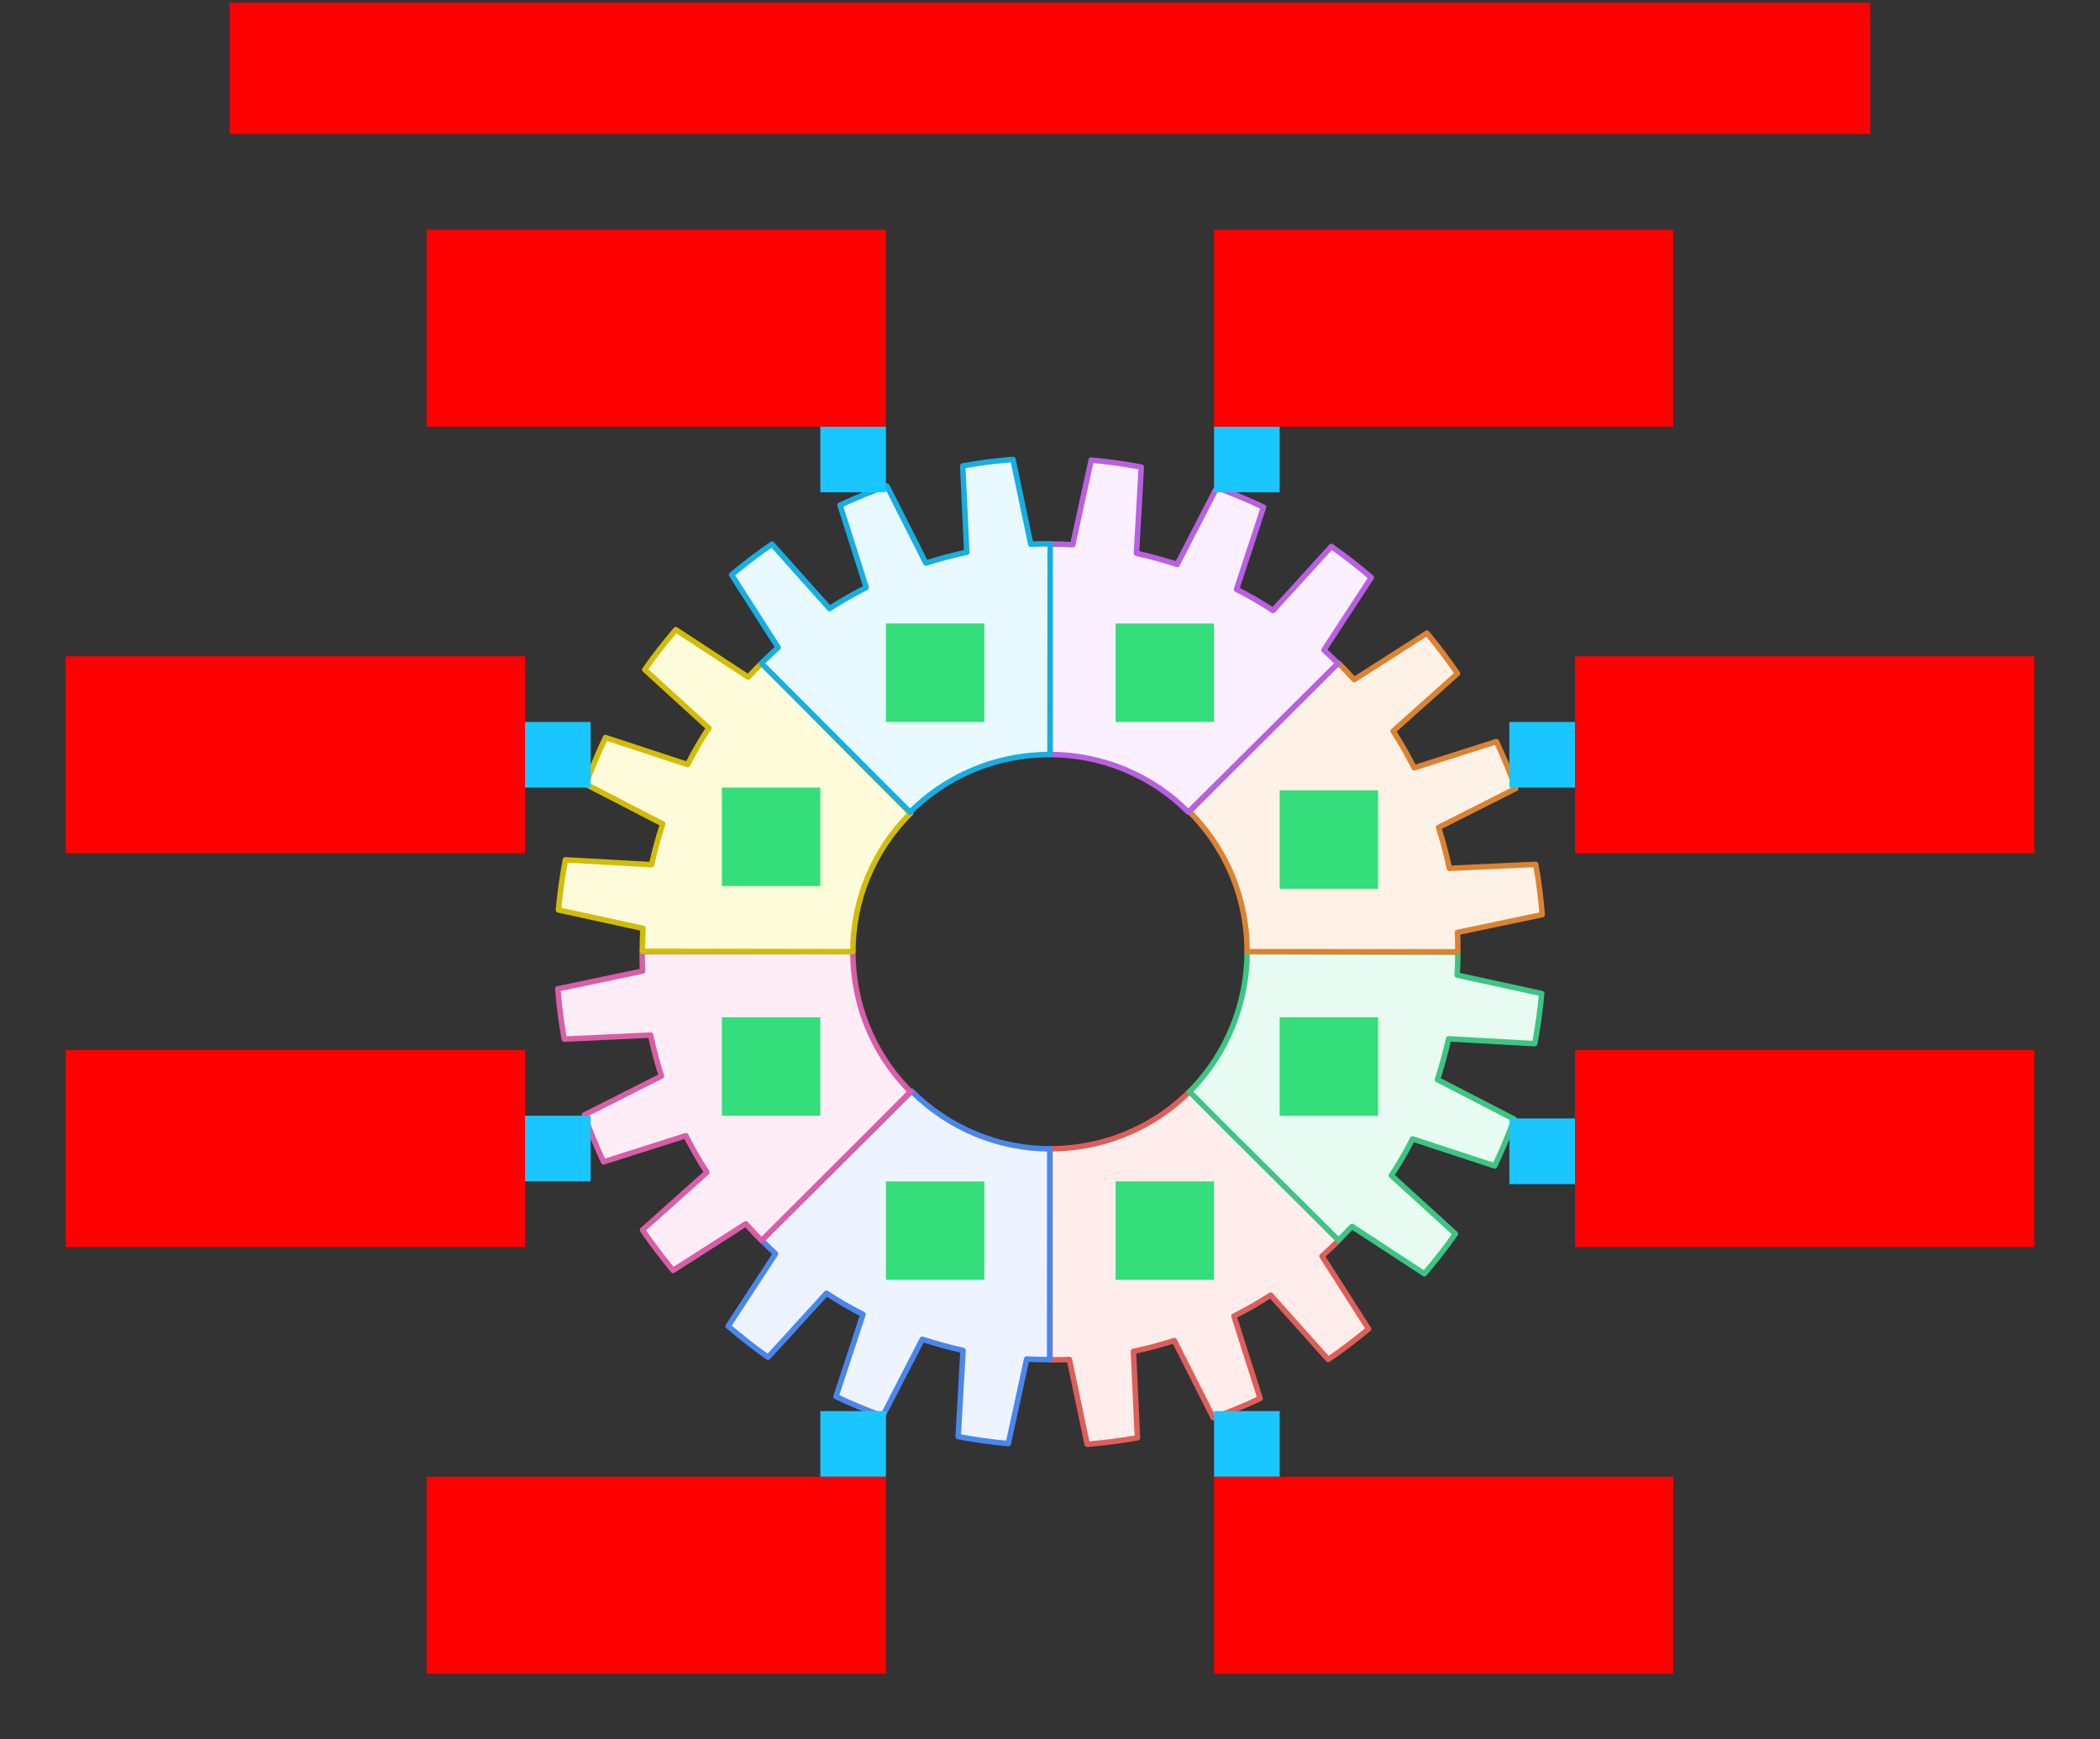 <svg xmlns="http://www.w3.org/2000/svg" width="768" height="636"><rect width="100%" height="100%" fill="#333333" stroke="none"/>    <g id="Gear-large-v1--family--8">        <g id="lines">            <g id="g-8">                <g id="cu">                    <g id="cu_1" >                        <path id="Union" transform="translate(384, 399)" fill="#ffedeb" d="M35.921 11.651 C24.556 18.101 12.217 21.084 1.1746e-5 21.084 L0 98.243 C2.365 98.243 4.729 98.243 7.094 98.125 L13.596 129.11 C19.744 128.637 25.833 127.868 31.98 126.745 L30.503 95.169 C35.527 94.104 40.493 92.803 45.458 91.207 L59.705 119.413 C65.498 117.402 71.173 115.037 76.847 112.376 L67.271 82.278 C69.576 81.095 71.823 79.913 74.069 78.612 C76.315 77.311 78.503 76.01 80.69 74.591 L101.734 98.125 C106.877 94.636 111.783 90.852 116.512 86.949 L99.488 60.34 C101.557 58.448 103.626 56.556 105.577 54.545 C87.422 36.386 69.401 18.095 51.182 0 C46.717 4.434 41.684 8.385 35.961 11.61 L35.921 11.651 Z"></path>
                        <path id="Union_1" transform="translate(384, 399)" fill="none" stroke="#df5e59" stroke-width="2" stroke-linejoin="round" stroke-linecap="round" stroke-miterlimit="4"  d="M 35.921 11.651 C 24.556 18.101 12.217 21.084 0 21.084 L 0 98.243 C 2.365 98.243 4.729 98.243 7.094 98.125 L 13.596 129.11 C 19.744 128.637 25.833 127.868 31.98 126.745 L 30.503 95.169 C 35.527 94.104 40.493 92.803 45.458 91.207 L 59.705 119.412 C 65.498 117.402 71.173 115.037 76.847 112.376 L 67.271 82.278 C 69.576 81.095 71.823 79.913 74.069 78.612 C 76.315 77.311 78.503 76.01 80.69 74.591 L 101.734 98.125 C 106.877 94.636 111.783 90.852 116.513 86.949 L 99.488 60.34 C 101.557 58.448 103.626 56.556 105.576 54.545 C 87.422 36.386 69.401 18.095 51.182 0 C 46.717 4.434 41.684 8.385 35.961 11.61 L 35.921 11.651 Z"></path></g></g></g>
            <g id="g-7">                <g id="cu_2">                    <g id="cu_3" >                        <path id="Union_2" transform="translate(266.305, 399)" fill="#edf4ff" d="M117.695 21.091 C98.93 21.091 80.648 13.616 67.107 0 C48.915 18.293 30.477 36.3 12.236 54.545 C13.892 56.201 15.606 57.857 17.32 59.453 L0 85.944 C4.729 89.965 9.576 93.809 14.601 97.297 L35.941 73.881 C40.256 76.72 44.69 79.322 49.3 81.628 L39.429 111.666 C44.985 114.327 50.719 116.692 56.512 118.821 L70.995 90.734 C75.901 92.33 80.867 93.69 85.892 94.814 L84.118 126.331 C90.207 127.454 96.296 128.341 102.443 128.874 L109.182 97.948 C111.961 98.125 114.739 98.184 117.576 98.184 C117.576 72.486 117.614 46.789 117.614 21.091 L117.695 21.091 Z"></path>
                        <path id="Union_3" transform="translate(266.305, 399)" fill="none" stroke="#4987ec" stroke-width="2" stroke-linejoin="round" stroke-linecap="round" stroke-miterlimit="4"  d="M 117.695 21.091 C 98.93 21.091 80.648 13.616 67.107 0 C 48.915 18.293 30.477 36.3 12.236 54.545 C 13.892 56.201 15.606 57.857 17.32 59.453 L 0 85.944 C 4.729 89.965 9.576 93.809 14.601 97.297 L 35.941 73.881 C 40.256 76.72 44.69 79.322 49.3 81.628 L 39.429 111.666 C 44.985 114.327 50.719 116.692 56.512 118.821 L 70.995 90.734 C 75.901 92.33 80.867 93.69 85.892 94.814 L 84.118 126.331 C 90.207 127.454 96.296 128.341 102.443 128.874 L 109.182 97.948 C 111.961 98.125 114.739 98.184 117.576 98.184 C 117.576 72.486 117.614 46.789 117.614 21.091 L 117.695 21.091 Z"></path></g></g></g>
            <g id="g-6">                <g id="cu_4">                    <g id="cu_5" >                        <path id="Union_4" transform="translate(435, 348)" fill="#e7fbf2" d="M0 51.19 L0.04 51.231 L0 51.272 L0 51.19 Z M21.091 0 C21.091 18.999 13.631 37.511 0.04 51.231 C18.099 69.433 36.389 87.412 54.517 105.545 C56.172 103.89 57.828 102.175 59.424 100.46 L85.906 117.786 C89.926 113.055 93.769 108.206 97.256 103.18 L73.847 81.834 C76.685 77.517 79.286 73.082 81.591 68.47 L111.621 78.345 C114.281 72.787 116.645 67.051 118.773 61.256 L90.695 46.769 C92.291 41.861 93.65 36.894 94.773 31.868 L126.281 33.642 C127.404 27.551 128.291 21.461 128.823 15.311 L97.906 8.57 C98.084 5.791 98.143 3.012 98.143 0.173 C72.455 0.173 46.78 0 21.091 0 Z"></path>
                        <path id="Union_5" transform="translate(435, 348)" fill="none" stroke="#3cc583" stroke-width="2" stroke-linejoin="round" stroke-linecap="round" stroke-miterlimit="4"  d="M 0 51.19 L 0.04 51.231 L 0 51.272 L 0 51.19 Z M 21.091 0 C 21.091 18.999 13.631 37.511 0.04 51.231 C 18.099 69.433 36.389 87.412 54.517 105.545 C 56.172 103.89 57.828 102.175 59.424 100.46 L 85.906 117.786 C 89.926 113.055 93.769 108.206 97.256 103.18 L 73.847 81.834 C 76.685 77.517 79.286 73.082 81.591 68.47 L 111.621 78.345 C 114.281 72.787 116.645 67.051 118.773 61.256 L 90.695 46.769 C 92.291 41.861 93.65 36.894 94.773 31.868 L 126.281 33.642 C 127.404 27.551 128.291 21.461 128.823 15.311 L 97.906 8.57 C 98.084 5.791 98.143 3.012 98.143 0.173 C 72.455 0.173 46.78 0 21.091 0 Z"></path></g></g></g>
            <g id="g-5">                <g id="cu_6">                    <g id="cu_7" >                        <path id="Union_6" transform="translate(204, 347.996)" fill="#feecf7" d="M107.916 0.004 C107.916 12.221 110.899 24.56 117.349 35.925 L117.39 35.966 C120.615 41.689 124.566 46.721 129 51.186 C110.916 69.394 92.685 87.46 74.542 105.609 C72.532 103.657 70.64 101.588 68.749 99.518 L42.148 116.548 C38.246 111.817 34.463 106.909 30.975 101.765 L54.502 80.714 C53.084 78.526 51.783 76.339 50.483 74.092 C49.182 71.845 48 69.598 46.818 67.291 L16.729 76.871 C14.069 71.194 11.704 65.517 9.695 59.723 L37.892 45.472 C36.296 40.505 34.995 35.538 33.931 30.512 L2.365 31.99 C1.241 25.84 0.473 19.75 0 13.6 L30.975 7.096 C30.857 4.731 30.857 2.365 30.857 0 C56.543 9.4687e-5 82.23 0.004 107.916 0.004 Z"></path>
                        <path id="Union_7" transform="translate(204, 347.996)" fill="none" stroke="#d95da7" stroke-width="2" stroke-linejoin="round" stroke-linecap="round" stroke-miterlimit="4"  d="M 107.916 0.004 C 107.916 12.221 110.899 24.56 117.349 35.925 L 117.39 35.966 C 120.615 41.689 124.566 46.721 129 51.186 C 110.916 69.394 92.685 87.46 74.542 105.609 C 72.532 103.657 70.64 101.588 68.749 99.518 L 42.148 116.548 C 38.246 111.817 34.463 106.909 30.975 101.765 L 54.502 80.714 C 53.084 78.526 51.783 76.339 50.483 74.092 C 49.182 71.845 48 69.598 46.818 67.291 L 16.729 76.871 C 14.069 71.194 11.704 65.517 9.695 59.723 L 37.892 45.472 C 36.296 40.505 34.995 35.538 33.931 30.512 L 2.365 31.99 C 1.241 25.84 0.473 19.75 0 13.6 L 30.975 7.096 C 30.857 4.731 30.857 2.365 30.857 0 C 56.543 0 82.23 0.004 107.916 0.004 Z"></path></g></g></g>
            <g id="g-4">                <g id="cu_8">                    <g id="cu_9" >                        <path id="Union_8" transform="translate(435, 231.507)" fill="#fef2e6" d="M54.458 10.939 C56.468 12.891 58.359 14.96 60.251 17.03 L86.852 0 C90.754 4.731 94.537 9.638 98.025 14.783 L74.498 35.834 C75.916 38.022 77.217 40.209 78.517 42.456 C79.818 44.703 81 46.95 82.182 49.256 L112.271 39.677 C114.931 45.354 117.296 51.03 119.305 56.825 L91.108 71.076 C92.704 76.043 94.005 81.01 95.069 86.036 L126.635 84.558 C127.759 90.707 128.527 96.798 129 102.948 L98.025 109.452 C98.143 111.817 98.143 114.182 98.143 116.547 L98.143 116.548 C72.456 116.548 46.771 116.493 21.084 116.493 C21.084 104.276 18.101 91.937 11.651 80.572 L11.61 80.531 C8.385 74.808 4.434 69.775 0 65.311 C18.077 47.11 36.322 29.081 54.458 10.939 Z"></path>
                        <path id="Union_9" transform="translate(435, 231.507)" fill="none" stroke="#db8333" stroke-width="2" stroke-linejoin="round" stroke-linecap="round" stroke-miterlimit="4"  d="M 54.458 10.939 C 56.468 12.891 58.359 14.96 60.251 17.03 L 86.852 0 C 90.754 4.731 94.537 9.638 98.025 14.783 L 74.498 35.834 C 75.916 38.022 77.217 40.209 78.517 42.456 C 79.818 44.703 81 46.95 82.182 49.256 L 112.271 39.677 C 114.931 45.354 117.296 51.03 119.305 56.825 L 91.108 71.076 C 92.704 76.043 94.005 81.01 95.069 86.036 L 126.635 84.558 C 127.759 90.707 128.527 96.798 129 102.948 L 98.025 109.452 C 98.143 111.817 98.143 114.182 98.143 116.546 L 98.143 116.548 C 72.456 116.548 46.771 116.493 21.084 116.493 C 21.084 104.276 18.101 91.937 11.651 80.572 L 11.61 80.531 C 8.385 74.808 4.434 69.775 0 65.311 C 18.077 47.11 36.322 29.081 54.458 10.939 Z"></path></g></g></g>
            <g id="g-3">                <g id="cu_10">                    <g id="cu_11" >                        <path id="Union_10" transform="translate(204.237, 230.265)" fill="#fefbdb" d="M74.305 12.24 C72.65 13.896 70.995 15.611 69.399 17.326 L42.916 0 C38.897 4.731 35.054 9.579 31.567 14.605 L54.975 35.952 C52.138 40.268 49.537 44.703 47.231 49.316 L17.202 39.441 C14.542 44.999 12.177 50.735 10.049 56.53 L38.128 71.017 C36.532 75.925 35.172 80.892 34.049 85.918 L2.542 84.144 C1.419 90.234 0.532 96.325 0 102.475 L30.916 109.216 C30.739 111.995 30.68 114.774 30.68 117.612 C56.346 117.612 82.006 117.735 107.673 117.735 C107.673 98.97 115.133 80.687 128.723 67.136 L128.764 67.177 L128.764 67.096 L128.723 67.136 C110.421 48.917 92.588 30.528 74.305 12.24 Z"></path>
                        <path id="Union_11" transform="translate(204.237, 230.265)" fill="none" stroke="#d1bd08" stroke-width="2" stroke-linejoin="round" stroke-linecap="round" stroke-miterlimit="4"  d="M 74.305 12.24 C 72.65 13.896 70.995 15.611 69.399 17.326 L 42.916 0 C 38.897 4.731 35.054 9.579 31.567 14.605 L 54.975 35.952 C 52.138 40.268 49.537 44.703 47.231 49.316 L 17.202 39.441 C 14.542 44.999 12.177 50.735 10.049 56.53 L 38.128 71.017 C 36.532 75.925 35.172 80.892 34.049 85.918 L 2.542 84.144 C 1.419 90.234 0.532 96.325 0 102.475 L 30.916 109.216 C 30.739 111.995 30.68 114.774 30.68 117.612 C 56.346 117.612 82.006 117.735 107.673 117.735 C 107.673 98.97 115.133 80.687 128.723 67.136 L 128.763 67.177 L 128.763 67.096 L 128.723 67.136 C 110.421 48.917 92.588 30.528 74.305 12.24 Z"></path></g></g></g>
            <g id="g-2">                <g id="cu_12">                    <g id="cu_13" >                        <path id="Union_12" transform="translate(383.929, 168.254)" fill="#faf0ff" d="M0.071 107.655 C18.836 107.655 37.119 115.115 50.669 128.706 L105.34 74.328 C103.685 72.672 101.97 71.017 100.256 69.42 L117.576 42.929 C112.847 38.908 108 35.065 102.975 31.576 L81.635 54.992 C77.32 52.154 72.887 49.552 68.276 47.246 L78.148 17.207 C72.591 14.546 66.857 12.181 61.064 10.052 L46.581 38.14 C41.675 36.543 36.709 35.183 31.685 34.06 L33.458 2.543 C27.369 1.419 21.281 0.532 15.133 0 L8.394 30.926 C5.616 30.748 2.837 30.689 0 30.689 C0 56.345 0.071 81.999 0.071 107.655 Z"></path>
                        <path id="Union_13" transform="translate(383.929, 168.254)" fill="none" stroke="#b960e2" stroke-width="2" stroke-linejoin="round" stroke-linecap="round" stroke-miterlimit="4"  d="M 50.669 128.706 C 37.119 115.115 18.836 107.655 0.071 107.655 C 0.071 81.999 0 56.345 0 30.689 C 2.837 30.689 5.616 30.748 8.394 30.926 L 15.133 0 C 21.281 0.532 27.369 1.419 33.458 2.543 L 31.685 34.06 C 36.709 35.183 41.675 36.543 46.581 38.14 L 61.064 10.052 C 66.857 12.181 72.591 14.546 78.148 17.207 L 68.276 47.246 C 72.887 49.552 77.32 52.154 81.635 54.992 L 102.975 31.576 C 108 35.065 112.847 38.908 117.576 42.929 L 100.256 69.42 C 101.971 71.017 103.685 72.672 105.34 74.328 L 50.669 128.706 Z"></path></g></g></g>
            <g id="g-1">                <g id="cu_14">                    <g id="cu_15" >                        <path id="Union_14" transform="translate(267.547, 168)" fill="#e8f9ff" d="M116.453 107.916 C104.236 107.916 91.897 110.899 80.532 117.349 L80.492 117.39 C74.769 120.615 69.736 124.566 65.271 129 C10.936 74.565 10.936 74.565 10.936 74.565 C12.887 72.554 14.956 70.662 17.025 68.77 L0 42.161 C4.729 38.258 9.636 34.474 14.778 30.985 L35.823 54.519 C38.01 53.1 40.197 51.799 42.443 50.498 C44.69 49.197 46.936 48.015 49.241 46.832 L39.665 16.734 C45.34 14.073 51.015 11.708 56.808 9.697 L71.054 37.903 C76.02 36.307 80.985 35.006 86.01 33.941 L84.532 2.365 C90.68 1.242 96.769 0.473 102.916 0 L109.419 30.985 C111.783 30.867 114.148 30.867 116.512 30.867 C116.512 56.55 116.453 82.233 116.453 107.916 Z"></path>
                        <path id="Union_15" transform="translate(267.547, 168)" fill="none" stroke="#17aee1" stroke-width="2" stroke-linejoin="round" stroke-linecap="round" stroke-miterlimit="4"  d="M 116.453 107.916 C 104.236 107.916 91.897 110.899 80.532 117.349 L 80.492 117.39 C 74.769 120.615 69.736 124.566 65.271 129 C 10.936 74.565 10.936 74.565 10.936 74.565 C 12.887 72.554 14.956 70.662 17.025 68.77 L 0 42.161 C 4.729 38.258 9.636 34.474 14.778 30.985 L 35.823 54.519 C 38.01 53.1 40.197 51.799 42.443 50.498 C 44.69 49.197 46.936 48.015 49.241 46.832 L 39.665 16.734 C 45.34 14.073 51.015 11.708 56.808 9.697 L 71.054 37.903 C 76.02 36.307 80.985 35.006 86.01 33.941 L 84.532 2.365 C 90.68 1.242 96.769 0.473 102.916 0 L 109.419 30.985 C 111.783 30.867 114.148 30.867 116.512 30.867 C 116.512 56.55 116.453 82.233 116.453 107.916 Z"></path></g></g></g></g>
        <path id="tx-cb-title" transform="matrix(1, -1.6081230200044232e-16, 1.6081230200044232e-16, 1, 84, 1)" fill="#ff00001a" d="M0 0 L600 0 L600 48 L0 48 L0 0 Z"></path>
        <rect id="bt-cc-remove-8" fill="#1ac6ff33" transform="matrix(1, -5.551115123125783e-17, 5.551115123125783e-17, 1, 444, 516)" width="24" height="24" rx="0" ry="0"></rect>
        <rect id="bt-cc-remove-7" fill="#1ac6ff33" transform="matrix(1, -5.551115123125783e-17, 5.551115123125783e-17, 1, 300, 516)" width="24" height="24" rx="0" ry="0"></rect>
        <rect id="bt-cc-remove-6" fill="#1ac6ff33" transform="matrix(1, -5.551115123125783e-17, 5.551115123125783e-17, 1, 552, 409)" width="24" height="24" rx="0" ry="0"></rect>
        <rect id="bt-cc-remove-5" fill="#1ac6ff33" transform="matrix(1, 0, 0, 1, 192, 408)" width="24" height="24" rx="0" ry="0"></rect>
        <rect id="bt-cc-remove-4" fill="#1ac6ff33" transform="matrix(1, -5.551115123125783e-17, 5.551115123125783e-17, 1, 552, 264)" width="24" height="24" rx="0" ry="0"></rect>
        <rect id="bt-cc-remove-3" fill="#1ac6ff33" transform="matrix(1, -5.551115123125783e-17, 5.551115123125783e-17, 1, 192, 264)" width="24" height="24" rx="0" ry="0"></rect>
        <rect id="bt-cc-remove-2" fill="#1ac6ff33" transform="matrix(1, -5.551115123125783e-17, 5.551115123125783e-17, 1, 444, 156)" width="24" height="24" rx="0" ry="0"></rect>
        <rect id="bt-cc-remove-1" fill="#1ac6ff33" transform="matrix(1, 0, 0, 1, 300, 156)" width="24" height="24" rx="0" ry="0"></rect>
        <path id="ic-cc-1" transform="matrix(1, 1.1102230246251565e-16, -1.1102230246251565e-16, 1, 324, 228)" fill="#33de7b1a" d="M0 0 L36 0 L36 36 L0 36 L0 0 Z"></path>
        <path id="ic-cc-3" transform="translate(264, 288)" fill="#33de7b1a" d="M0 0 L36 0 L36 36 L0 36 L0 0 Z"></path>
        <path id="ic-cc-5" transform="matrix(1, -1.6653345369377348e-16, 1.6653345369377348e-16, 1, 264, 372)" fill="#33de7b1a" d="M0 0 L36 0 L36 36 L0 36 L0 0 Z"></path>
        <path id="ic-cc-7" transform="matrix(1, -5.551115123125783e-17, 5.551115123125783e-17, 1, 324, 432)" fill="#33de7b1a" d="M0 0 L36 0 L36 36 L0 36 L0 0 Z"></path>
        <path id="ic-cc-8" transform="matrix(1, 1.1102230246251565e-16, -1.1102230246251565e-16, 1, 408, 432)" fill="#33de7b1a" d="M0 0 L36 0 L36 36 L0 36 L0 0 Z"></path>
        <path id="ic-cc-6" transform="translate(468, 372)" fill="#33de7b1a" d="M0 0 L36 0 L36 36 L0 36 L0 0 Z"></path>
        <path id="ic-cc-4" transform="matrix(1, -1.6653345369377348e-16, 1.6653345369377348e-16, 1, 468, 289)" fill="#33de7b1a" d="M0 0 L36 0 L36 36 L0 36 L0 0 Z"></path>
        <path id="ic-cc-2" transform="matrix(1, -5.551115123125783e-17, 5.551115123125783e-17, 1, 408, 228)" fill="#33de7b1a" d="M0 0 L36 0 L36 36 L0 36 L0 0 Z"></path>
        <path id="tx-rb-1" transform="matrix(1, -5.551115123125783e-17, 5.551115123125783e-17, 1, 156, 84)" fill="#ff00001a" d="M0 0 L168 0 L168 72 L0 72 L0 0 Z"></path>
        <path id="tx-rc-3" transform="translate(24, 240)" fill="#ff00001a" d="M0 0 L168 0 L168 72 L0 72 L0 0 Z"></path>
        <path id="tx-rc-5" transform="matrix(1, -5.551115123125783e-17, 5.551115123125783e-17, 1, 24, 384)" fill="#ff00001a" d="M0 0 L168 0 L168 72 L0 72 L0 0 Z"></path>
        <path id="tx-rt-7" transform="matrix(1, -5.551115123125783e-17, 5.551115123125783e-17, 1, 156, 540)" fill="#ff00001a" d="M0 0 L168 0 L168 72 L0 72 L0 0 Z"></path>
        <path id="tx-lt-8" transform="matrix(1, -5.551115123125783e-17, 5.551115123125783e-17, 1, 444, 540)" fill="#ff00001a" d="M0 0 L168 0 L168 72 L0 72 L0 0 Z"></path>
        <path id="tx-lc-6" transform="matrix(1, -5.551115123125783e-17, 5.551115123125783e-17, 1, 576, 384)" fill="#ff00001a" d="M0 0 L168 0 L168 72 L0 72 L0 0 Z"></path>
        <path id="tx-lc-4" transform="translate(576, 240)" fill="#ff00001a" d="M0 0 L168 0 L168 72 L0 72 L0 0 Z"></path>
        <path id="tx-lb-2" transform="matrix(1, -5.551115123125783e-17, 5.551115123125783e-17, 1, 444, 84)" fill="#ff00001a" d="M0 0 L168 0 L168 72 L0 72 L0 0 Z"></path></g></svg>